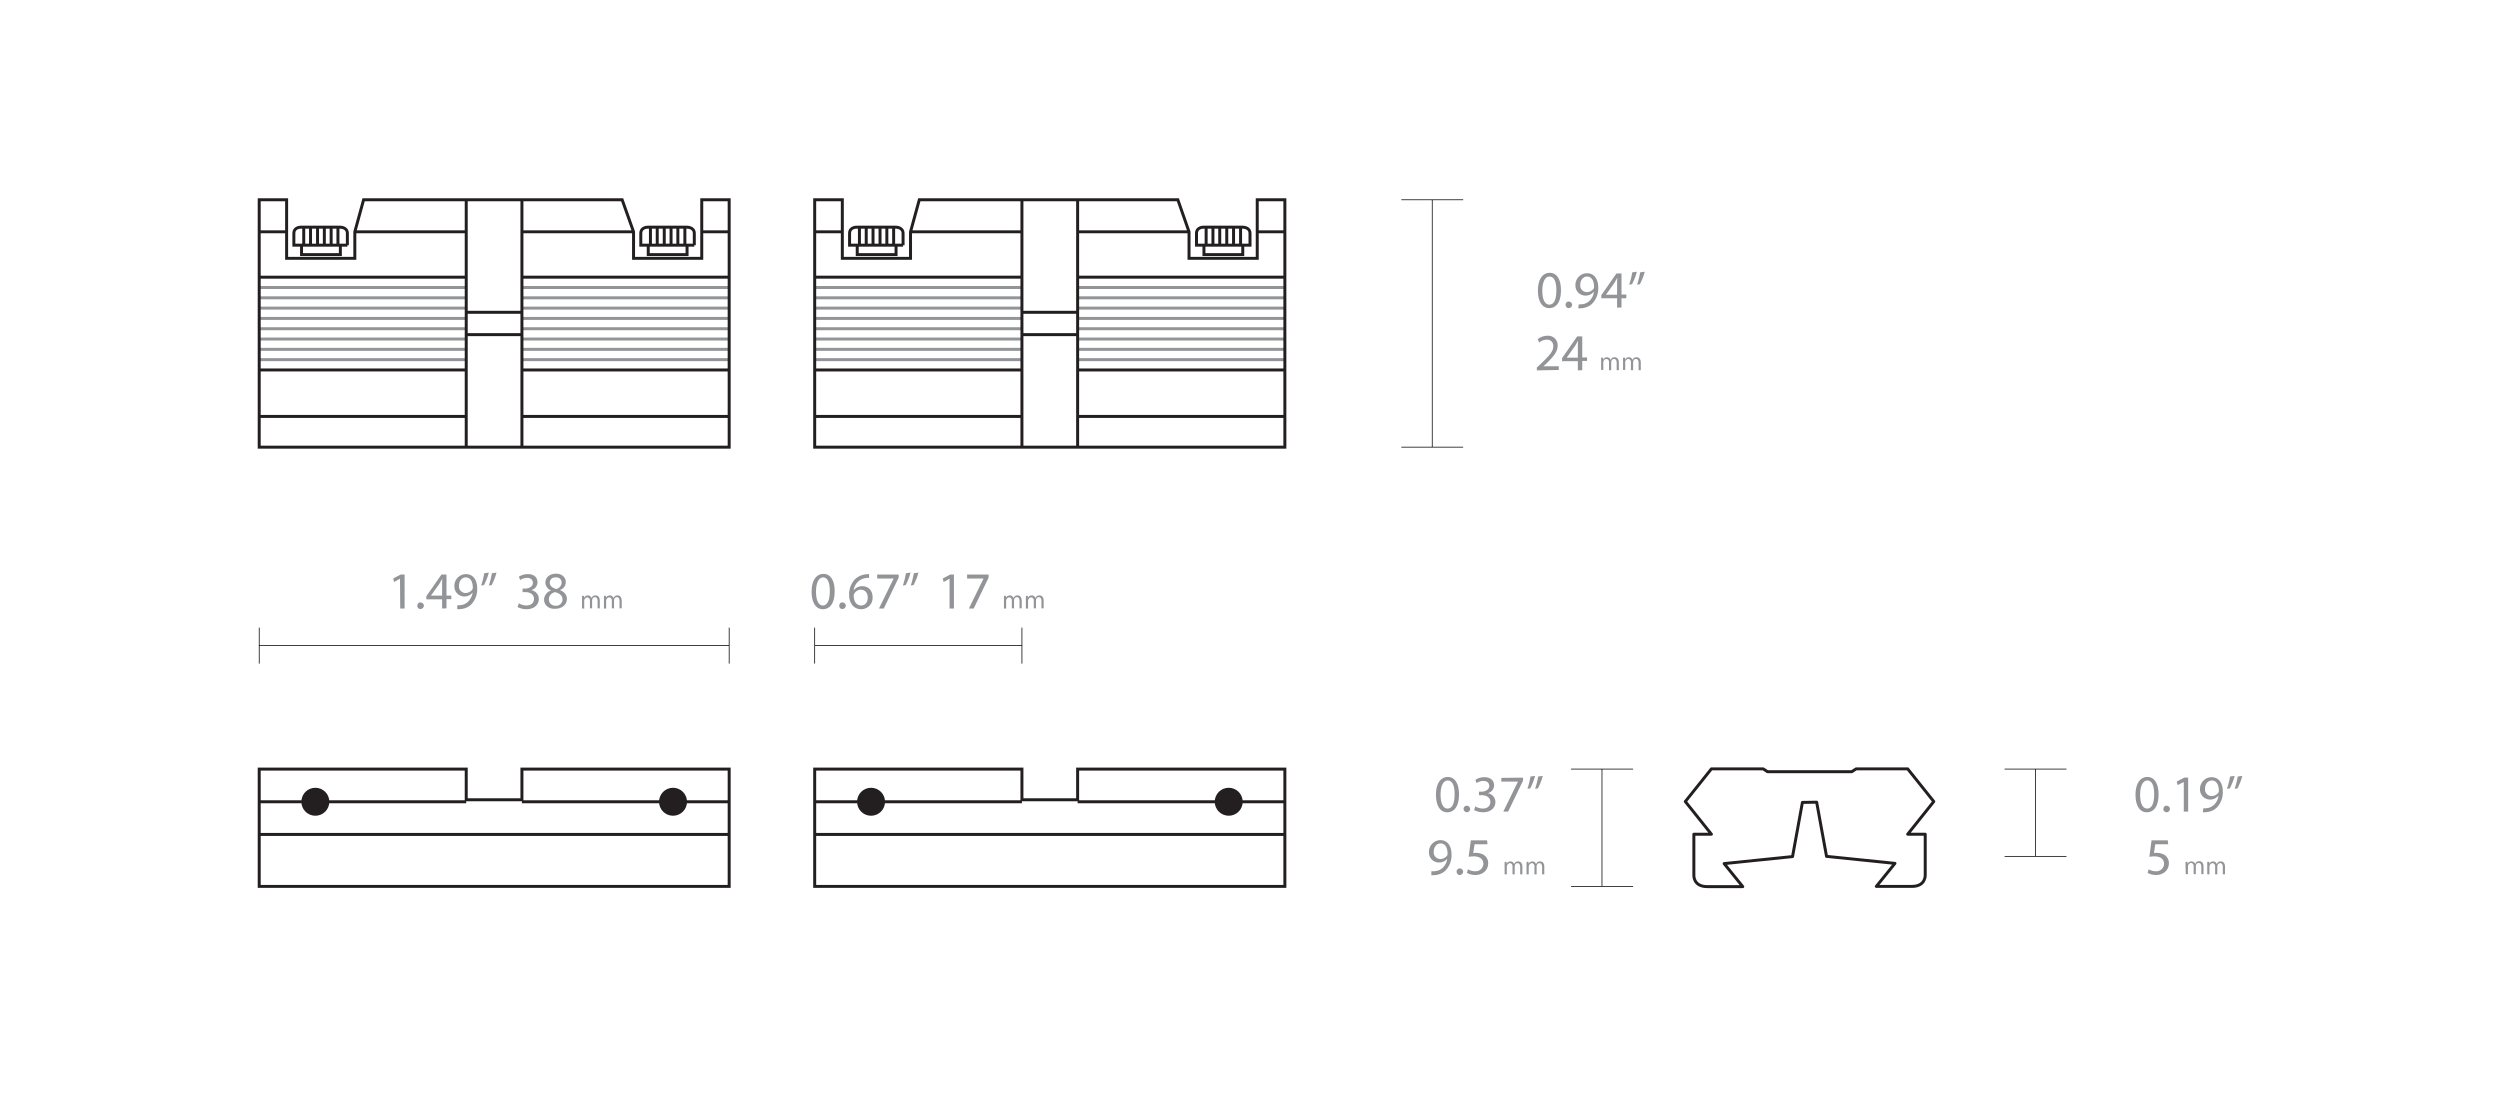 <svg id="Layer_5" xmlns="http://www.w3.org/2000/svg" viewBox="0 0 1140 500"><style>.st0{stroke:#929497;stroke-width:1.36}.st0,.st1{fill:none;stroke-miterlimit:10}.st1,.st2,.st3,.st4{stroke:#231f20;stroke-width:1.36}.st2{stroke-linejoin:round;fill:none}.st3,.st4{fill:#231f20;stroke-miterlimit:10}.st4{fill:none;stroke:#000;stroke-width:.34}.st5{fill:#929497}</style><path class="st0" d="M118.2 131.1h94.4M118.2 140.5h94.4M118.2 149.9h94.4M118.2 159.3h94.4M118.2 164h94.4M118.2 135.8h94.4M118.2 145.2h94.4M118.2 154.6h94.4M238 131.1h94.5M238 140.5h94.5M238 149.9h94.5M238 159.3h94.5M238 164h94.5M238 135.8h94.5M238 145.2h94.5M238 154.6h94.5M371.5 131.1H466M371.5 140.5H466M371.5 149.9H466M371.5 159.3H466M371.5 164H466M371.5 135.8H466M371.5 145.2H466M371.5 154.6H466M491.4 131.1h94.5M491.4 140.5h94.5M491.4 149.9h94.5M491.4 159.3h94.5M491.4 164h94.5M491.4 135.8h94.5M491.4 145.2h94.5M491.4 154.6h94.5"/><path class="st1" d="M118.2 126.4h94.4M118.2 168.7h94.4"/><path class="st2" d="M118.2 365.6h94.4M238 365.6h94.5"/><circle class="st3" cx="143.8" cy="365.6" r="5.7"/><circle class="st3" cx="306.9" cy="365.6" r="5.7"/><path class="st1" d="M332.5 380.5H118.2M332.5 404.2v-53.5H238v14h-25.4v-14h-94.4v53.5zM118.2 105.7h12.5M118.2 189.9h94.4M238 189.9h94.5M212.6 91.1v112.8M238 91.1v112.8M238 126.4h94.5M238 168.7h94.5M212.6 142.4H238M238 152.6h-25.4M161.8 105.7h50.8M332.5 105.7H320M332.5 203.9V91.1H320v26.7h-31.1v-12.1l-5.2-14.6H165.8l-4 14.6v12.1h-31.1V91.1h-12.5v112.8zM288.9 105.7H238"/><path class="st1" d="M158.4 111.8v-5.4c0-2.8-3.2-2.8-3.2-2.8h-18s-3.2-.1-3.2 2.8v5.4h24.4zM155.2 111.8v4.3h-17.7v-4.3M138.5 103.7v8.1M141.6 103.7v8.1M144.8 103.7v8.1M147.9 103.7v8.1M151 103.7v8.1M154.1 103.7v8.1M316.6 111.8v-5.4c0-2.8-3.2-2.8-3.2-2.8h-18s-3.2-.1-3.2 2.8v5.4h24.4zM313.3 111.8v4.3h-17.7v-4.3M296.6 103.7v8.1M299.7 103.7v8.1M302.9 103.7v8.1M306 103.7v8.1M309.1 103.7v8.1M312.3 103.7v8.1M371.5 126.4H466M371.5 168.7H466"/><path class="st2" d="M371.5 365.6H466M491.4 365.6h94.5"/><circle class="st3" cx="397.2" cy="365.6" r="5.7"/><circle class="st3" cx="560.3" cy="365.6" r="5.7"/><path class="st1" d="M585.9 380.5H371.5M585.9 404.2v-53.5h-94.5v14H466v-14h-94.5v53.5zM371.5 105.7h12.6M371.5 189.9H466M491.4 189.9h94.5M466 91.1v112.8M491.4 91.1v112.8M491.4 126.4h94.5M491.4 168.7h94.5M466 142.4h25.4M491.4 152.6H466M415.2 105.7H466M585.9 105.7h-12.6M585.9 203.9V91.1h-12.6v26.7h-31.1v-12.1l-5.1-14.6H419.2l-4 14.6v12.1h-31.1V91.1h-12.6v112.8zM542.2 105.7h-50.8"/><path class="st1" d="M411.8 111.8v-5.4c0-2.8-3.2-2.8-3.2-2.8h-18s-3.2-.1-3.2 2.8v5.4h24.4zM408.6 111.8v4.3h-17.7v-4.3M391.9 103.7v8.1M395 103.7v8.1M398.1 103.7v8.1M401.3 103.7v8.1M404.4 103.7v8.1M407.5 103.7v8.1M570 111.8v-5.4c0-2.8-3.2-2.8-3.2-2.8h-18s-3.2-.1-3.2 2.8v5.4H570zM566.7 111.8v4.3H549v-4.3M550 103.7v8.1M553.1 103.7v8.1M556.2 103.7v8.1M559.4 103.7v8.1M562.5 103.7v8.1M565.7 103.7v8.1"/><path class="st2" d="M828.4 365.8l4.5 24.7 31.2 3.2-8.5 10.5h16.2c6.5 0 6.1-5.3 6.1-5.3v-18.5h-8l11.9-14.9-11.9-14.9h-23.5l-2 1.3H806l-2-1.3h-23.6l-11.9 14.9 11.9 14.9h-8V399s-.4 5.3 6.1 5.3h16.2l-8.5-10.5 31.2-3.2 4.5-24.7 6.5-.1z"/><path class="st4" d="M332.5 302.6v-16.4M118.2 302.6v-16.4M118.2 294.4h214.3M914.1 390.5h28.2M914.1 350.7h28.2M928.2 350.7v39.8M716.4 404.2h28.3M716.4 350.7h28.3M730.5 350.7v53.5M639 203.9h28.2M639 91.1h28.2M653.1 91.1v112.8M466 302.6v-16.4M371.5 302.6v-16.4M371.5 294.4H466"/><path class="st5" d="M182.4 263.9l-2.7 1.5-.4-1.6 3.4-1.8h1.8v15.5h-2l-.1-13.6zM190.3 276.2c0-.8.5-1.4 1.3-1.5h.1c.8 0 1.5.6 1.6 1.4 0 .8-.6 1.5-1.4 1.6-.9.1-1.6-.5-1.6-1.5 0 .1 0 .1 0 0zM201.6 277.5v-4.2h-7.2v-1.4l6.9-9.9h2.3v9.6h2.2v1.6h-2.2v4.2l-2 .1zm0-5.9v-5.2c0-.8 0-1.6.1-2.4h-.1c-.5.9-.9 1.6-1.3 2.3l-3.8 5.3h5.1zM208.5 276c.6 0 1.1 0 1.7-.1 1.2-.1 2.3-.7 3.2-1.5 1.1-1.1 1.9-2.6 2.1-4.1h-.1a4.6 4.6 0 0 1-3.6 1.7c-2.5 0-4.5-1.9-4.6-4.4v-.3c-.1-2.9 2.2-5.4 5.1-5.5h.2c3.2 0 5.1 2.6 5.1 6.5.1 2.7-.8 5.3-2.7 7.3-1.2 1.2-2.8 1.9-4.5 2.1-.6.1-1.3.1-1.9.1V276zm.8-8.9c-.2 1.6 1 3.1 2.7 3.3h.3c1.2 0 2.4-.6 3.1-1.6.1-.2.2-.5.2-.8 0-2.6-1-4.7-3.2-4.7-1.8 0-3.1 1.6-3.1 3.8zM222.9 261.1c-.5 2-1.3 3.9-2.2 5.7l-1.3.2c.6-1.8 1.1-3.7 1.4-5.6l2.1-.3zm3.5 0c-.5 2-1.3 3.9-2.2 5.7l-1.3.2c.6-1.8 1.1-3.7 1.4-5.6l2.1-.3zM236.6 275.1c1 .6 2.2 1 3.4 1 2.7 0 3.5-1.7 3.5-3 0-2.2-2-3.1-4-3.1h-1.2v-1.6h1.2c1.5 0 3.5-.8 3.5-2.6 0-1.2-.8-2.3-2.7-2.3-1.1 0-2.2.4-3.1 1l-.6-1.5c1.2-.8 2.6-1.2 4.1-1.2 3.1 0 4.4 1.8 4.4 3.7 0 1.7-1.2 3.2-2.9 3.6 2 .3 3.5 2 3.5 4 0 2.5-1.9 4.7-5.7 4.7-1.4 0-2.8-.4-4-1l.6-1.7zM248.1 273.5c0-1.9 1.3-3.6 3.1-4.2v-.1c-1.5-.6-2.4-1.9-2.5-3.5 0-2.5 2.1-4.1 4.8-4.1 3 0 4.5 1.9 4.5 3.8 0 1.6-1 3.1-2.6 3.6v.1c1.9.8 3.1 2.1 3.1 4 0 2.7-2.3 4.5-5.3 4.5-3.1.2-5.1-1.8-5.1-4.1zm8.4-.1c0-1.9-1.3-2.8-3.4-3.4-1.8.5-2.8 1.7-2.8 3.2-.1 1.6 1.1 2.9 2.7 3h.4c1.5.2 2.9-1 3.1-2.5v-.3zm-5.8-7.7c0 1.5 1.2 2.4 3 2.9 1.3-.3 2.3-1.5 2.4-2.8.1-1.3-.9-2.5-2.3-2.5h-.4c-1.4-.1-2.6.8-2.7 2.2v.2zM265.4 273.3v-1.6h.9v.9c.4-.7 1.1-1.1 1.8-1.1s1.4.5 1.6 1.2c.2-.3.4-.5.6-.8.4-.3.8-.4 1.3-.4.8 0 1.9.5 1.9 2.5v3.4h-1v-3.3c0-1.1-.4-1.8-1.2-1.8-.6 0-1.1.4-1.2 1-.1.2-.1.4-.1.5v3.6h-1V274c.1-.7-.3-1.4-1-1.6h-.2c-.8.1-1.4.8-1.4 1.6v3.5h-1v-4.2zM275.4 273.3v-1.6h.9v.9c.4-.7 1.1-1.1 1.8-1.1s1.4.5 1.6 1.2c.2-.3.4-.5.6-.8.4-.3.8-.4 1.3-.4.8 0 1.9.5 1.9 2.5v3.4h-1v-3.3c0-1.1-.4-1.8-1.2-1.8-.6 0-1.1.4-1.2 1-.1.2-.1.4-.1.5v3.6h-1V274c.1-.7-.3-1.4-1-1.6h-.2c-.8.1-1.4.8-1.4 1.6v3.5h-1v-4.2zM984.3 362.2c0 5.3-2 8.2-5.4 8.2-3 0-5.1-2.8-5.1-8s2.2-8.1 5.4-8.1 5.1 3 5.1 7.9zm-8.4.2c0 4 1.2 6.3 3.2 6.3 2.2 0 3.2-2.5 3.2-6.5s-1-6.3-3.2-6.3c-1.8.1-3.2 2.3-3.2 6.5zM986.5 368.9c0-.8.5-1.4 1.3-1.5h.1c.8 0 1.5.6 1.6 1.4 0 .8-.6 1.5-1.4 1.6-.9 0-1.6-.6-1.6-1.5 0 0-.1 0 0 0zM995.8 356.6L993 358l-.4-1.6 3.4-1.8h1.8v15.5h-2v-13.5zM1004.7 368.6c.6 0 1.1 0 1.7-.1 1.2-.1 2.3-.7 3.2-1.5 1.1-1.1 1.9-2.6 2-4.1h-.1c-.9 1.1-2.2 1.7-3.7 1.7-2.5 0-4.5-1.9-4.6-4.4v-.3c-.1-2.9 2.2-5.4 5.1-5.5h.2c3.2 0 5.1 2.6 5.1 6.5.1 2.7-.8 5.3-2.7 7.3-1.2 1.2-2.8 1.9-4.5 2.1-.6.1-1.3.1-1.9.1l.2-1.8zm.8-8.9c-.2 1.6 1 3.1 2.7 3.3h.3c1.2 0 2.4-.6 3.1-1.6.1-.2.2-.5.2-.8 0-2.6-1-4.7-3.2-4.7-1.9.1-3.1 1.6-3.1 3.8zM1019 353.8c-.5 2-1.3 3.9-2.2 5.7l-1.3.2c.6-1.8 1.1-3.7 1.4-5.6l2.1-.3zm3.5 0c-.5 2-1.3 3.9-2.2 5.7l-1.3.2c.6-1.8 1.1-3.7 1.4-5.6l2.1-.3zM988.7 385h-5.9l-.6 4c.4-.1.8-.1 1.3-.1 1.2 0 2.3.3 3.3.8 1.4.8 2.3 2.4 2.2 4 0 3-2.4 5.3-5.8 5.3-1.4 0-2.7-.3-3.9-1l.5-1.6c1 .6 2.2.9 3.3.9 1.9.1 3.5-1.3 3.7-3.2v-.2c0-2-1.4-3.4-4.5-3.4-.7 0-1.4.1-2.2.2l1-7.5h7.4l.2 1.8zM996.6 394.6V393h.9v.9c.4-.7 1.1-1.1 1.8-1.1s1.4.4 1.7 1.1c.2-.3.4-.5.6-.8.4-.3.8-.4 1.3-.4.8 0 1.9.5 1.9 2.5v3.4h-1v-3.3c0-1.1-.4-1.8-1.2-1.8-.6 0-1.1.4-1.2 1-.1.2-.1.4-.1.5v3.6h-1v-3.5c.1-.7-.3-1.4-1-1.6h-.2c-.8.1-1.4.8-1.4 1.6v3.5h-1l-.1-4zM1006.5 394.6V393h.9v.9c.4-.7 1.1-1.1 1.8-1.1s1.4.5 1.6 1.2c.2-.3.4-.5.6-.8.4-.3.8-.4 1.3-.4.8 0 1.9.5 1.9 2.5v3.4h-1v-3.3c0-1.1-.4-1.8-1.2-1.8-.6 0-1.1.4-1.2 1-.1.2-.1.4-.1.5v3.6h-1v-3.5c.1-.7-.3-1.4-1-1.6h-.2c-.8.1-1.4.8-1.4 1.6v3.5h-1v-4.1zM665.3 362.2c0 5.3-2 8.2-5.4 8.2-3 0-5.1-2.8-5.1-8s2.2-8.1 5.4-8.1 5.1 3 5.1 7.9zm-8.4.2c0 4 1.2 6.3 3.2 6.3 2.2 0 3.2-2.5 3.2-6.5s-1-6.3-3.2-6.3c-1.9.1-3.2 2.3-3.2 6.5zM667.4 368.9c0-.8.5-1.4 1.3-1.5h.1c.8 0 1.5.6 1.6 1.4 0 .8-.6 1.5-1.4 1.6-.8 0-1.6-.6-1.6-1.5zM672.7 367.7c1 .6 2.2 1 3.4 1 2.7 0 3.5-1.7 3.5-3 0-2.2-2-3.1-4-3.1h-1.2V361h1.2c1.5 0 3.5-.8 3.5-2.6 0-1.2-.8-2.3-2.7-2.3-1.1 0-2.2.4-3.1 1l-.5-1.5c1.2-.8 2.6-1.2 4.1-1.2 3.1 0 4.4 1.8 4.4 3.7 0 1.7-1.2 3.2-2.9 3.6 2 .3 3.5 2 3.5 4 0 2.5-1.9 4.7-5.7 4.7-1.4 0-2.8-.4-4-1l.5-1.7zM694.5 354.6v1.4l-6.8 14.1h-2.2l6.7-13.7h-7.6v-1.7l9.9-.1zM700 353.8c-.5 2-1.3 3.9-2.2 5.7l-1.3.2c.6-1.8 1.1-3.7 1.4-5.6l2.1-.3zm3.5 0c-.5 2-1.3 3.9-2.2 5.7l-1.3.2c.6-1.8 1.1-3.7 1.4-5.6l2.1-.3zM653 397.3c.6 0 1.1 0 1.7-.1 1.2-.1 2.3-.7 3.2-1.5 1.1-1.1 1.9-2.6 2-4.1-.9 1.1-2.2 1.7-3.7 1.7-2.5 0-4.5-1.9-4.6-4.4v-.3c-.1-2.9 2.2-5.4 5.1-5.5h.1c3.2 0 5.1 2.6 5.1 6.5.1 2.7-.8 5.3-2.7 7.3-1.2 1.2-2.8 1.9-4.5 2.1-.6.1-1.3.1-2 .1v-1.8h.3zm.8-8.9c-.2 1.6 1 3.1 2.7 3.3h.3c1.2 0 2.4-.6 3.1-1.6.1-.2.2-.5.2-.8 0-2.6-1-4.7-3.2-4.7-1.8 0-3.1 1.6-3.1 3.8zM664.2 397.5c0-.8.5-1.4 1.3-1.5h.1c.8 0 1.5.6 1.6 1.4 0 .8-.6 1.5-1.4 1.6-.8.1-1.5-.5-1.6-1.5 0 .1 0 .1 0 0zM678.3 385h-5.9l-.6 4c.4-.1.8-.1 1.3-.1 1.2 0 2.3.3 3.3.8 1.4.8 2.3 2.4 2.2 4 0 3-2.4 5.3-5.8 5.3-1.4 0-2.7-.3-3.9-1l.5-1.6c1 .6 2.2.9 3.3.9 1.9.1 3.5-1.3 3.7-3.2v-.2c0-2-1.4-3.4-4.5-3.4-.7 0-1.4.1-2.2.2l1-7.5h7.4l.2 1.8zM686.1 394.6V393h.9v.9c.4-.7 1.1-1.1 1.8-1.1s1.4.5 1.6 1.2c.2-.3.4-.5.6-.8.4-.3.8-.4 1.3-.4.8 0 1.9.5 1.9 2.5v3.4h-1v-3.3c0-1.1-.4-1.8-1.2-1.8-.6 0-1.1.4-1.2 1-.1.2-.1.4-.1.5v3.6h-1v-3.5c.1-.7-.3-1.4-1-1.6h-.2c-.8.1-1.4.8-1.4 1.6v3.5h-1v-4.1zM696.1 394.6V393h.9v.9c.4-.7 1.1-1.1 1.8-1.1s1.4.5 1.6 1.2c.2-.3.4-.5.6-.8.4-.3.8-.4 1.3-.4.8 0 1.9.5 1.9 2.5v3.4h-1v-3.3c0-1.1-.4-1.8-1.2-1.8-.6 0-1.1.4-1.2 1-.1.2-.1.4-.1.5v3.6h-1v-3.5c.1-.7-.3-1.4-1-1.6h-.2c-.8.1-1.4.8-1.4 1.6v3.5h-1v-4.1zM711.8 132.3c0 5.3-2 8.2-5.4 8.2-3 0-5.1-2.8-5.1-8s2.2-8.1 5.4-8.1 5.1 3 5.1 7.9zm-8.5.3c0 4 1.2 6.3 3.2 6.3 2.2 0 3.2-2.5 3.2-6.5s-1-6.3-3.2-6.3c-1.8 0-3.2 2.3-3.2 6.5zM713.9 139c0-.8.5-1.4 1.3-1.5h.1c.8 0 1.5.6 1.6 1.4 0 .8-.6 1.5-1.4 1.6s-1.6-.6-1.6-1.5c0 .1 0 0 0 0zM719.9 138.8c.6 0 1.1 0 1.7-.1 1.2-.1 2.3-.7 3.2-1.5 1.1-1.1 1.9-2.6 2-4.1h-.1c-.9 1.1-2.2 1.7-3.7 1.7-2.5 0-4.5-1.9-4.6-4.4v-.3c-.1-2.9 2.2-5.4 5.1-5.5h.2c3.2 0 5.1 2.6 5.1 6.5.1 2.7-.8 5.3-2.7 7.3-1.2 1.2-2.8 1.9-4.5 2.1-.6.1-1.3.1-1.9.1l.2-1.8zm.7-8.9c-.2 1.6 1 3.1 2.7 3.3h.3c1.2 0 2.4-.6 3.1-1.6.1-.2.2-.5.2-.8 0-2.6-1-4.7-3.2-4.7-1.8 0-3.1 1.6-3.1 3.8zM737.4 140.3V136h-7.2v-1.4l6.9-9.9h2.3v9.6h2.2v1.7h-2.2v4.2l-2 .1zm0-5.9v-5.2c0-.8 0-1.6.1-2.4h-.1c-.5.9-.9 1.6-1.3 2.3l-3.8 5.3h5.1zM746.4 123.9c-.5 2-1.3 3.9-2.2 5.7l-1.3.2c.6-1.8 1.1-3.7 1.4-5.6l2.1-.3zm3.6 0c-.5 2-1.3 3.9-2.2 5.7l-1.3.2c.6-1.8 1.1-3.7 1.4-5.6l2.1-.3zM700.8 168.9v-1.3l1.7-1.6c4-3.8 5.8-5.8 5.8-8.1.1-1.5-1-2.9-2.5-3h-.6c-1.2 0-2.4.5-3.3 1.3l-.7-1.5c1.2-1 2.8-1.6 4.4-1.6 2.4-.2 4.5 1.6 4.7 4v.5c0 2.9-2.1 5.2-5.3 8.3l-1.2 1.1h7v1.7l-10 .2zM719.5 168.9v-4.2h-7.2v-1.4l6.9-9.9h2.3v9.6h2.2v1.6h-2.2v4.2l-2 .1zm0-5.8v-5.2c0-.8 0-1.6.1-2.4h-.1c-.5.9-.9 1.6-1.3 2.3l-3.8 5.3h5.1zM730.1 164.7v-1.6h.9v.9c.4-.7 1.1-1.1 1.8-1.1s1.4.5 1.6 1.2c.2-.3.4-.5.6-.8.4-.3.8-.4 1.3-.4.8 0 1.9.5 1.9 2.5v3.4h-1v-3.3c0-1.1-.4-1.8-1.2-1.8-.6 0-1.1.4-1.2 1-.1.2-.1.3-.1.5v3.6h-1v-3.5c.1-.7-.3-1.4-1-1.6h-.2c-.6 0-1.1.4-1.3 1-.1.2-.1.3-.1.5v3.5h-1v-4zM740.1 164.7v-1.6h.9v.9c.4-.7 1.1-1.1 1.8-1.1s1.4.5 1.6 1.2c.2-.3.4-.5.6-.8.4-.3.8-.4 1.3-.4.8 0 1.9.5 1.9 2.5v3.4h-1v-3.3c0-1.1-.4-1.8-1.2-1.8-.6 0-1.1.4-1.2 1-.1.2-.1.3-.1.5v3.6h-1v-3.5c.1-.7-.3-1.4-1-1.6h-.2c-.6 0-1.1.4-1.3 1-.1.2-.1.3-.1.5v3.5h-1v-4zM380.6 269.6c0 5.3-2 8.2-5.4 8.2-3 0-5.1-2.8-5.1-8s2.2-8.1 5.4-8.1 5.1 2.9 5.1 7.9zm-8.5.2c0 4 1.2 6.3 3.1 6.3 2.1 0 3.2-2.5 3.2-6.5s-1-6.3-3.1-6.3c-1.8 0-3.2 2.3-3.2 6.5zM382.7 276.2c0-.8.5-1.4 1.3-1.5h.1c.8 0 1.5.6 1.6 1.4 0 .8-.6 1.5-1.4 1.6-.9.1-1.6-.5-1.6-1.5 0 .1 0 .1 0 0zM396.3 263.5c-.5 0-1.1 0-1.6.1-2.8.4-5.1 2.7-5.4 5.5h.1c.9-1.2 2.3-1.8 3.8-1.8 2.8 0 4.7 2 4.7 5 .2 2.9-2 5.3-4.9 5.5h-.3c-3.3 0-5.5-2.6-5.5-6.6-.1-2.6.9-5.1 2.6-7 1.4-1.3 3.1-2.1 5-2.3.5-.1 1-.1 1.5-.1v1.7zm-.6 9c0-2.2-1.3-3.6-3.2-3.6-1.3 0-2.4.8-3 1.9-.2.3-.2.6-.2.9 0 2.5 1.2 4.4 3.4 4.4 1.8 0 3-1.5 3-3.6zM409.8 262v1.4l-6.8 14.1h-2.2l6.7-13.7H400V262h9.8zM415.2 261.1c-.5 2-1.3 3.9-2.2 5.7l-1.3.2c.6-1.8 1.1-3.7 1.4-5.6l2.1-.3zm3.6 0c-.5 2-1.3 3.9-2.2 5.7l-1.3.2c.6-1.8 1.1-3.7 1.4-5.6l2.1-.3zM433 263.9l-2.7 1.5-.4-1.6 3.4-1.8h1.7v15.5h-2v-13.6zM450.8 262v1.4l-6.8 14.1h-2.2l6.7-13.7H441V262h9.8zM457.8 273.3v-1.6h.9v.9c.4-.7 1.1-1.1 1.8-1.1s1.4.5 1.6 1.2c.2-.3.4-.5.6-.8.4-.3.8-.4 1.3-.4.8 0 1.9.5 1.9 2.5v3.4h-1v-3.3c0-1.1-.4-1.8-1.2-1.8-.6 0-1.1.4-1.2 1-.1.2-.1.4-.1.5v3.6h-1V274c.1-.7-.3-1.4-1-1.6h-.2c-.8.1-1.4.8-1.4 1.6v3.5h-1v-4.2zM467.8 273.3v-1.6h.9v.9c.4-.7 1.1-1.1 1.8-1.1s1.4.5 1.6 1.2c.2-.3.4-.5.6-.8.4-.3.8-.4 1.3-.4.8 0 1.9.5 1.9 2.5v3.4h-1v-3.3c0-1.1-.4-1.8-1.2-1.8-.6 0-1.1.4-1.2 1-.1.2-.1.4-.1.5v3.6h-1V274c.1-.7-.3-1.4-1-1.6h-.2c-.8.1-1.4.8-1.4 1.6v3.5h-1v-4.2z"/></svg>